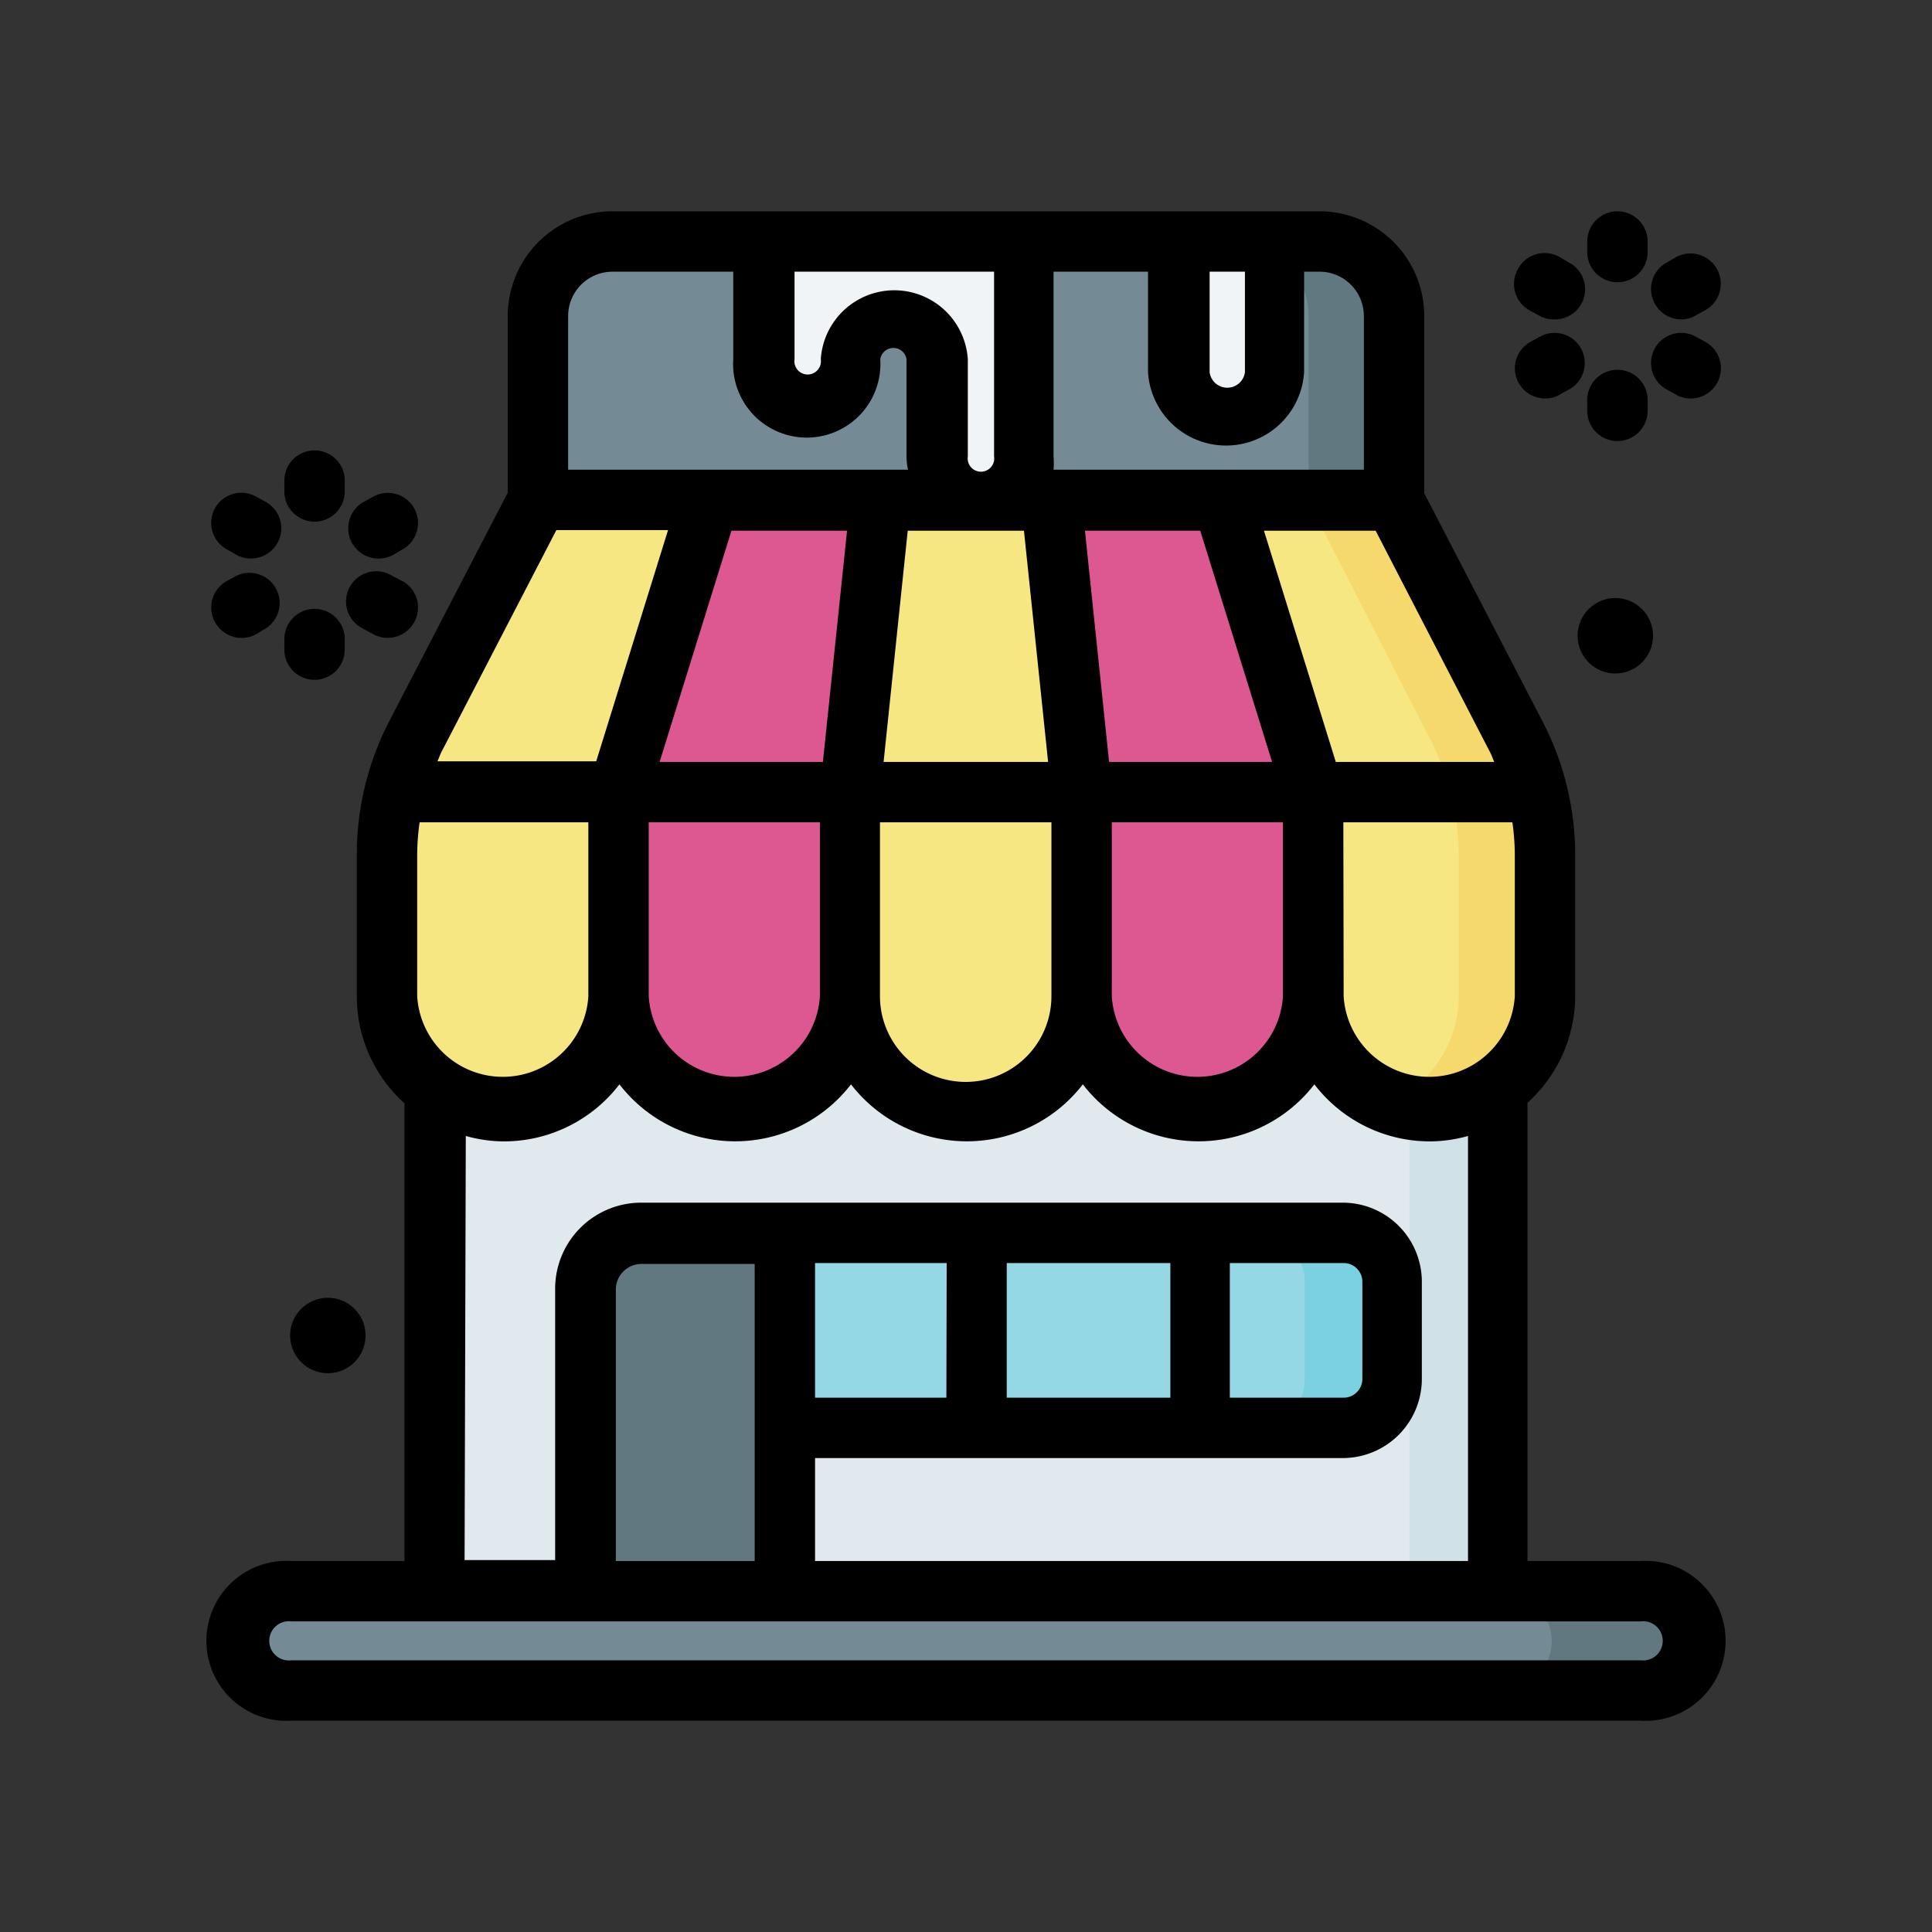 <svg xmlns="http://www.w3.org/2000/svg" width="800px" height="800px" viewBox="0 0 64 64"><rect x="0" y="0" width="64" height="64" fill="#333333" stroke="none"/><defs><style>.cls-3{fill:#748a95}.cls-4{fill:#f0f4f7}.cls-8{fill:#617880}</style></defs><g id="Shop"><path id="rect6072-0" d="M49.6 30.09v22.62l-16.67 2.07-18.53-2.07V30.09Z" style="fill:#e0e9ee"/><path id="path570894" d="M46.69 30.09v22.62h2.91V30.09Z" style="fill:#d0e1e8"/><path id="path140620-1-2-3-3" d="M9.65 52.71h44.7a1.65 1.65 0 1 1 0 3.29H9.65a1.65 1.65 0 1 1 0-3.29" class="cls-3"/><path id="path554556" d="M25.33 8h-5a2.46 2.46 0 0 0-2.47 2.47v6.09L33 20.26l13.16-3.7v-6.09A2.46 2.46 0 0 0 43.71 8h-1.47l-1.73 1-1.44-1h-5.13L30 9.11Z" class="cls-3"/><path id="path128784-6-0-2-4-7-1-2-6-6" d="M33.94 8v7.13a1.44 1.44 0 0 1-2.87 0V11.9a1.44 1.44 0 0 0-2.87 0 1.44 1.44 0 1 1-2.87 0V8Z" class="cls-4"/><path id="rect4203-9" d="M43.51 33a3.84 3.84 0 0 0 7.67 0v-4.7a8.44 8.44 0 0 0-1-3.9l-4-7.82h-5.67L38 18.86l-3.16-2.3h-5.68l-3.74 1.85-1.93-1.85h-5.67l-4.05 7.82a8.44 8.44 0 0 0-.95 3.9V33a3.84 3.84 0 0 0 7.67 0h7.67a3.84 3.84 0 0 0 7.68 0Z" style="fill:#f6e782"/><path id="path5151-0" d="m23.49 16.56-3 9.66V33a3.84 3.84 0 0 0 7.67 0v-6.78l1-9.66Zm11.35 0 1 9.66V33a3.84 3.84 0 0 0 7.67 0v-6.78l-3-9.66Z" style="fill:#dd5891"/><path id="rect6501-6" d="M26 40.84h18.48a1.61 1.61 0 0 1 1.62 1.62v3.22a1.62 1.62 0 0 1-1.62 1.62H26l-1.56-2.92Z" style="fill:#94d8e5"/><path id="rect6476-9" d="M21.24 40.84H26v11.87h-6.6v-10a1.84 1.84 0 0 1 1.84-1.87" class="cls-8"/><path id="path577397" d="M49.88 52.71a1.65 1.65 0 0 1 0 3.29h4.47a1.65 1.65 0 1 0 0-3.29Z" class="cls-8"/><path id="path587337" d="m43.32 16.56 4 7.82a8.44 8.44 0 0 1 1 3.9V33a3.83 3.83 0 0 1-2.4 3.56 3.8 3.8 0 0 0 1.43.27A3.82 3.82 0 0 0 51.18 33v-4.7a8.44 8.44 0 0 0-1-3.9l-4-7.82Z" style="fill:#f5d96d"/><path id="path589951" d="M46.18 16.56v-6.09A2.46 2.46 0 0 0 43.71 8h-2.16l-.12.07a2.46 2.46 0 0 1 1.92 2.4v6.09Z" class="cls-8"/><path id="rect8129-3" d="M42.24 8v4.33a1.59 1.59 0 0 1-3.17 0V8Z" class="cls-4"/><path id="path606856" d="M41.6 40.84a1.61 1.61 0 0 1 1.62 1.62v3.22a1.62 1.62 0 0 1-1.62 1.62h2.88a1.62 1.62 0 0 0 1.62-1.62v-3.22a1.61 1.61 0 0 0-1.62-1.62Z" style="fill:#7bd1e0"/><path d="M12.35 21a1 1 0 0 0 1.36-.37 1 1 0 0 0-.36-1.37l-.35-.18a1 1 0 1 0-1 1.73ZM7.8 18.36a.93.93 0 0 0 .5.14 1 1 0 0 0 .51-1.87l-.31-.17a1 1 0 0 0-1.37.36 1 1 0 0 0 .37 1.37Zm-.67 2.26A1 1 0 0 0 8.5 21l.3-.18a1 1 0 0 0-1-1.73l-.31.17a1 1 0 0 0-.36 1.36m5.22-4.16-.31.17a1 1 0 0 0 1 1.74l.31-.18a1 1 0 0 0 .36-1.37 1 1 0 0 0-1.36-.36m-2.93 5.06a1 1 0 0 0 2 0v-.35a1 1 0 0 0-2 0Zm0-5.6v.36a1 1 0 0 0 2 0v-.36a1 1 0 0 0-2 0"/><path d="M54.35 51.71H50.6V36.53A4.77 4.77 0 0 0 52.18 33v-4.7a9.6 9.6 0 0 0-1.06-4.36l-3.94-7.6v-5.87A3.47 3.47 0 0 0 43.71 7H20.29a3.47 3.47 0 0 0-3.47 3.47v5.85l-3.94 7.6a9.6 9.6 0 0 0-1.06 4.36V33a4.77 4.77 0 0 0 1.58 3.55v15.16H9.65a2.65 2.65 0 1 0 0 5.29h44.7a2.65 2.65 0 1 0 0-5.29M13.82 33v-4.7a8 8 0 0 1 .08-1.06h5.59V33a2.84 2.84 0 0 1-5.67 0m7.67-5.76h5.67V33a2.84 2.84 0 0 1-5.67 0Zm6.57-9.66-.8 7.66h-5.41l2.38-7.66Zm4-2.44V11.9a2.44 2.44 0 0 0-4.87 0 .44.44 0 1 1-.87 0V9h6.61v6.12a.44.44 0 1 1-.87 0Zm7.7 2.44 2.38 7.66h-5.4l-.8-7.66Zm-5.84 0 .8 7.66h-5.45l.8-7.66Zm-4.77 9.66h5.68V33a2.84 2.84 0 0 1-5.68 0Zm7.68 0h5.67V33a2.84 2.84 0 0 1-5.67 0Zm7.67 0h5.6a8 8 0 0 1 .08 1.06V33a2.84 2.84 0 0 1-5.67 0Zm4.83-2.38c.07.12.11.25.17.38h-5.25l-2.38-7.66h3.7Zm-4.15-14.39v5.09H34.9a3 3 0 0 0 0-.44V9h3.13v3.33a2.59 2.59 0 0 0 5.17 0V9h.47a1.47 1.47 0 0 1 1.51 1.47M40.07 9h1.17v3.33a.59.59 0 0 1-1.17 0ZM20.29 9h4v2.9a2.44 2.44 0 1 0 4.87 0 .44.44 0 0 1 .87 0v3.22a2 2 0 0 0 .05.44H18.82v-5.09A1.47 1.47 0 0 1 20.29 9m-1.86 8.56h3.7l-2.38 7.66h-5.26c.06-.13.1-.26.17-.38Zm-3 20.07a4.7 4.7 0 0 0 1.25.18 4.82 4.82 0 0 0 3.84-1.89 4.84 4.84 0 0 0 7.67 0 4.85 4.85 0 0 0 7.68 0 4.84 4.84 0 0 0 7.67 0 4.82 4.82 0 0 0 3.84 1.89 4.7 4.7 0 0 0 1.25-.18v14.08H27V48.3h17.48a2.62 2.62 0 0 0 2.62-2.62v-3.22a2.62 2.62 0 0 0-2.62-2.62H21.24a2.85 2.85 0 0 0-2.85 2.84v9h-3Zm23.34 4.21v4.46h-5.42v-4.46Zm5.74 0a.62.62 0 0 1 .62.62v3.22a.62.62 0 0 1-.62.62h-3.77v-4.46ZM31.35 46.3H27v-4.46h4.36ZM25 51.71h-4.6v-9a.85.85 0 0 1 .85-.84H25ZM54.35 55H9.65a.65.65 0 1 1 0-1.29h44.7a.65.65 0 1 1 0 1.29"/><circle cx="53.51" cy="21.06" r="1.25"/><circle cx="10.86" cy="44.24" r="1.25"/><path d="m55.19 12.89.31.17a.93.93 0 0 0 .5.14 1 1 0 0 0 .5-1.87l-.31-.17a1 1 0 0 0-1.36.36 1 1 0 0 0 .36 1.37m-4.9-3.99a1 1 0 0 0 .36 1.37l.31.17a1 1 0 0 0 .5.14A1 1 0 0 0 52 8.71l-.31-.18a1 1 0 0 0-1.4.37m.71 2.26-.31.17a1 1 0 0 0 .5 1.87.9.9 0 0 0 .5-.14l.31-.17a1 1 0 0 0 .36-1.37 1 1 0 0 0-1.36-.36m4.69-.58a1 1 0 0 0 .5-.14l.31-.17a1 1 0 1 0-1-1.74l-.31.18a1 1 0 0 0-.36 1.37 1 1 0 0 0 .86.5m-2.11 1.67a1 1 0 0 0-1 1v.36a1 1 0 0 0 1 1 1 1 0 0 0 1-1v-.35a1 1 0 0 0-1-1.01m0-5.25a1 1 0 0 0-1 1v.35a1 1 0 1 0 2 0V8a1 1 0 0 0-1-1"/></g></svg>